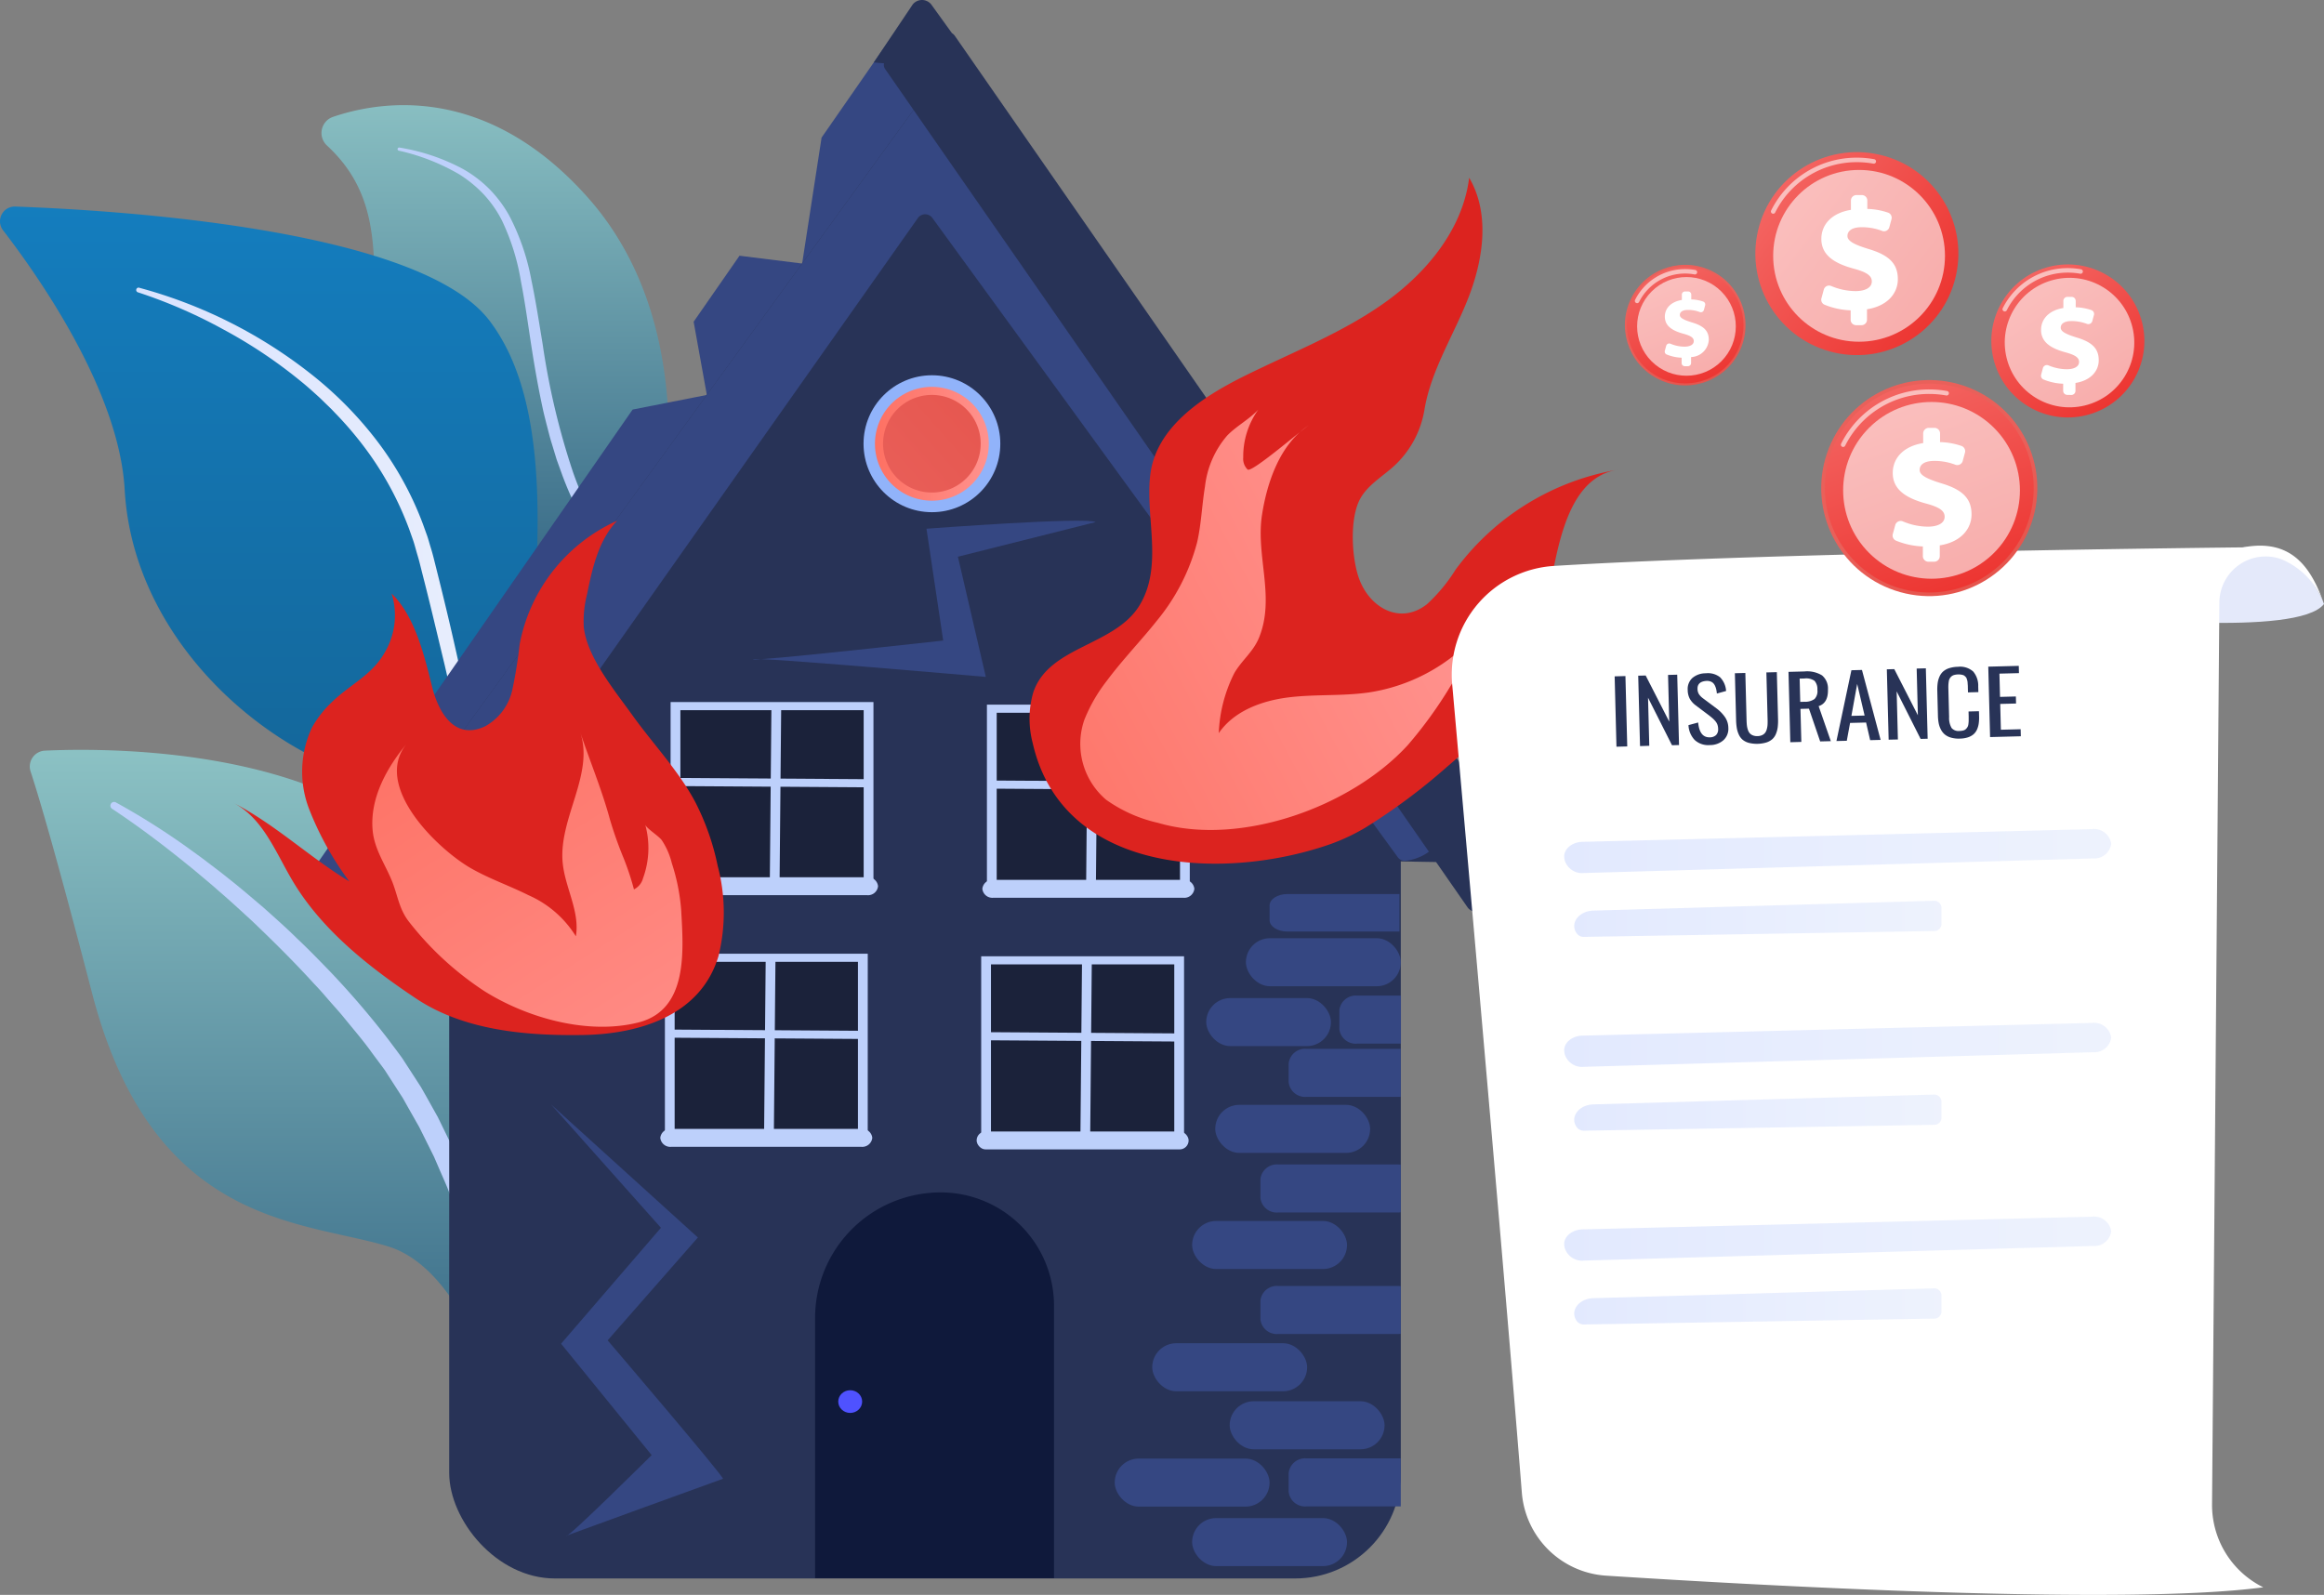 <svg xmlns="http://www.w3.org/2000/svg" xmlns:xlink="http://www.w3.org/1999/xlink" width="264.023" height="181.213" viewBox="0 0 264.023 181.213">
  <rect x="0" y="0" width="264.023" height="181.213" fill="#808080" stroke="none"/>
  <defs>
    <linearGradient id="linear-gradient" x1="0.5" x2="0.5" y2="1" gradientUnits="objectBoundingBox">
      <stop offset="0" stop-color="#8cc2c4"/>
      <stop offset="1" stop-color="#316382"/>
    </linearGradient>
    <linearGradient id="linear-gradient-2" x1="0.5" x2="0.5" y2="1" gradientUnits="objectBoundingBox">
      <stop offset="0" stop-color="#147dbe"/>
      <stop offset="1" stop-color="#154e72"/>
    </linearGradient>
    <linearGradient id="linear-gradient-3" y1="0.5" x2="1" y2="0.5" gradientUnits="objectBoundingBox">
      <stop offset="0" stop-color="#dae3fe"/>
      <stop offset="1" stop-color="#e9effd"/>
    </linearGradient>
    <linearGradient id="linear-gradient-5" x1="2.68" y1="-1.45" x2="-0.125" y2="1.059" gradientUnits="objectBoundingBox">
      <stop offset="0" stop-color="#e1473d"/>
      <stop offset="1" stop-color="#e9605a"/>
    </linearGradient>
    <linearGradient id="linear-gradient-6" y1="0.5" x2="1" y2="0.5" gradientUnits="objectBoundingBox">
      <stop offset="0" stop-color="#fe7062"/>
      <stop offset="1" stop-color="#ff928e"/>
    </linearGradient>
    <linearGradient id="linear-gradient-7" x1="19.059" y1="-32.068" x2="12.318" y2="-20.237" gradientUnits="objectBoundingBox">
      <stop offset="0" stop-color="#4042e2"/>
      <stop offset="1" stop-color="#4f52ff"/>
    </linearGradient>
    <linearGradient id="linear-gradient-8" x1="0.132" y1="0.971" x2="-0.132" y2="1.298" gradientUnits="objectBoundingBox">
      <stop offset="0" stop-color="#283357"/>
      <stop offset="1" stop-color="#4f52ff"/>
    </linearGradient>
    <linearGradient id="linear-gradient-9" x1="-0.284" y1="0.909" x2="0.792" y2="0.31" xlink:href="#linear-gradient-6"/>
    <linearGradient id="linear-gradient-10" x1="0.065" y1="-0.152" x2="1.122" y2="1.354" xlink:href="#linear-gradient-6"/>
    <linearGradient id="linear-gradient-17" x1="-0.184" y1="1.294" x2="0.486" y2="0.516" xlink:href="#linear-gradient-5"/>
    <linearGradient id="linear-gradient-18" x1="1.146" y1="-1.146" x2="0.186" y2="0.994" gradientUnits="objectBoundingBox">
      <stop offset="0" stop-color="#fc9e9c"/>
      <stop offset="1" stop-color="#ec322e"/>
    </linearGradient>
  </defs>
  <g id="insurance" transform="translate(-212.888 -8245.788)">
    <g id="insurance-2" data-name="insurance" transform="translate(17.195 8147.726)">
      <g id="Group_66" data-name="Group 66" transform="translate(195.383 97.687)">
        <g id="Group_4" data-name="Group 4" transform="translate(0.31 12.324)">
          <g id="Group_1" data-name="Group 1" transform="translate(36.521)">
            <path id="Path_2" data-name="Path 2" d="M512.063,246.955s-24.827,2.067-29.382-15.3c-4.234-16.141,2.282-27.226-7.014-35.81a1.936,1.936,0,0,1,.7-3.245c5.493-1.87,17.443-3.737,28.9,9.112C520.818,219.148,512.063,246.955,512.063,246.955Z" transform="translate(-475.053 -191.27)" fill="url(#linear-gradient)"/>
            <path id="Path_3" data-name="Path 3" d="M567.93,277.394a12.421,12.421,0,0,1-2.917-2.482,21.766,21.766,0,0,1-2.3-3.029,36.126,36.126,0,0,1-3.35-6.8l-.644-1.781-.55-1.81c-.194-.6-.341-1.213-.5-1.824s-.314-1.22-.458-1.832c-.54-2.454-.975-4.927-1.359-7.4s-.713-4.937-1.187-7.358a25.587,25.587,0,0,0-2.174-6.964,13.074,13.074,0,0,0-2.064-2.948,14.2,14.2,0,0,0-2.8-2.286,23.931,23.931,0,0,0-6.85-2.677h0a.179.179,0,0,1,.076-.349A23.013,23.013,0,0,1,548,230.248a13.662,13.662,0,0,1,3.065,2.309,14.013,14.013,0,0,1,2.3,3.092,25.865,25.865,0,0,1,2.472,7.2c.519,2.466.894,4.936,1.3,7.39a83.248,83.248,0,0,0,3.414,14.412,41.5,41.5,0,0,0,3.015,6.708,25.939,25.939,0,0,0,2.03,3.056,16.15,16.15,0,0,0,1.2,1.382,9.95,9.95,0,0,0,1.351,1.2l.023.016a.231.231,0,0,1-.249.389Z" transform="translate(-532.001 -223.038)" fill="#bdd0fb"/>
          </g>
          <g id="Group_2" data-name="Group 2" transform="translate(0 11.518)">
            <path id="Path_4" data-name="Path 4" d="M262.438,414.878c1.895,1.507-9.105-17.881-6.428-63.3,1.262-21.4,6.91-47.326-2.679-59.9-7.98-10.465-42.5-12.545-53.856-12.949a1.676,1.676,0,0,0-1.391,2.7c4.27,5.547,13.192,18.378,13.815,29.472.821,14.622,11.995,26.262,23.2,31.209s17.223,8.681,18.817,28.689S257.055,410.595,262.438,414.878Z" transform="translate(-197.734 -278.726)" fill="url(#linear-gradient-2)"/>
            <path id="Path_5" data-name="Path 5" d="M315.516,348.726a54.31,54.31,0,0,1,19.264,9.6,42.566,42.566,0,0,1,7.685,7.707,36.883,36.883,0,0,1,5.292,9.558l.465,1.291c.152.431.264.876.4,1.313s.262.882.369,1.316l.325,1.3q.656,2.606,1.277,5.22,1.24,5.229,2.311,10.5c1.433,7.023,2.643,14.088,3.412,21.228a.341.341,0,0,1-.676.095l0-.011c-.594-3.512-1.25-7.028-1.975-10.522q-1.061-5.249-2.241-10.473l-1.193-5.22-1.251-5.206q-.623-2.6-1.29-5.2l-.328-1.3c-.109-.433-.241-.842-.36-1.265s-.228-.844-.371-1.256l-.437-1.235a36.577,36.577,0,0,0-4.988-9.187,40.4,40.4,0,0,0-3.41-4l-.455-.477-.473-.459c-.317-.3-.626-.618-.949-.916-.655-.588-1.3-1.184-1.991-1.737a54.64,54.64,0,0,0-8.8-5.9,57,57,0,0,0-9.747-4.241l-.017-.006a.274.274,0,0,1,.155-.525Z" transform="translate(-299.705 -339.5)" fill="url(#linear-gradient-3)"/>
          </g>
          <g id="Group_3" data-name="Group 3" transform="translate(3.384 73.25)">
            <path id="Path_6" data-name="Path 6" d="M277.763,825.53s-3.928-18.679-13.653-21.637-26.723-2.239-33.608-28.768c-4.031-15.531-6.023-22.267-6.983-25.183a1.806,1.806,0,0,1,1.633-2.371c8.462-.38,36.262-.29,46.007,16.377C282.713,783.708,277.763,825.53,277.763,825.53Z" transform="translate(-223.427 -747.482)" fill="url(#linear-gradient)"/>
            <path id="Path_7" data-name="Path 7" d="M293.551,792.481a80.564,80.564,0,0,1,8.705,5.54l1.044.757,1.027.78c.687.518,1.372,1.038,2.039,1.581,1.353,1.064,2.655,2.188,3.967,3.3,1.281,1.149,2.574,2.288,3.8,3.5,1.257,1.179,2.455,2.418,3.656,3.654a96.877,96.877,0,0,1,6.746,7.861c.519.7,1.05,1.392,1.559,2.1l1.421,2.191.71,1.1.643,1.134,1.271,2.277,1.142,2.341.568,1.172.508,1.2c.335.8.685,1.594,1,2.4l.887,2.443a74.549,74.549,0,0,1,4.11,20.288.745.745,0,0,1-1.483.127l-.005-.047a77.934,77.934,0,0,0-1.805-9.935,91.7,91.7,0,0,0-2.954-9.665l-.907-2.355c-.323-.776-.671-1.541-1-2.314l-.5-1.156-.559-1.128-1.122-2.253-1.24-2.187-.617-1.1-.681-1.055-1.36-2.111c-.488-.679-1-1.343-1.493-2.016-.964-1.359-2.085-2.64-3.146-3.952-.528-.66-1.109-1.275-1.661-1.915s-1.1-1.282-1.691-1.89c-2.276-2.5-4.68-4.888-7.133-7.224-1.249-1.144-2.492-2.3-3.781-3.4-.631-.566-1.281-1.111-1.932-1.654l-.975-.818-.993-.8c-2.637-2.129-5.366-4.178-8.184-6.04l-.014-.009a.423.423,0,0,1,.433-.725Z" transform="translate(-283.775 -786.512)" fill="#bdd0fb"/>
          </g>
        </g>
        <g id="Group_27" data-name="Group 27" transform="translate(35.467 0.375)">
          <path id="Path_8" data-name="Path 8" d="M538.568,129.063l-5.951-2.856a1.266,1.266,0,0,0-1.542.343l-8.195,11.8-2.209,14.311-7.116-.887-5.211,7.5,1.5,8.316-8.432,1.663L464.85,221.883a.86.86,0,0,0,.413,1.282l5.952,2.856a1.265,1.265,0,0,0,1.542-.343l66.225-95.332A.86.86,0,0,0,538.568,129.063Z" transform="translate(-464.699 -122.718)" fill="#354782"/>
          <rect id="Rectangle_2" data-name="Rectangle 2" width="108.109" height="99.68" rx="12" transform="translate(15.875 79.666)" fill="#283357"/>
          <path id="Path_9" data-name="Path 9" d="M526.135,249.956,589.849,162.1l57.7,89.861Z" transform="translate(-518.044 -153.992)" fill="#283357"/>
          <g id="Group_5" data-name="Group 5" transform="translate(91.48 101.582)">
            <rect id="Rectangle_3" data-name="Rectangle 3" width="17.597" height="5.458" rx="2.729" transform="translate(0 64.142)" fill="#354782"/>
            <rect id="Rectangle_4" data-name="Rectangle 4" width="17.597" height="5.458" rx="2.729" transform="translate(8.798 70.903)" fill="#354782"/>
            <rect id="Rectangle_5" data-name="Rectangle 5" width="17.597" height="5.458" rx="2.729" transform="translate(13.063 57.63)" fill="#354782"/>
            <rect id="Rectangle_6" data-name="Rectangle 6" width="17.597" height="5.458" rx="2.729" transform="translate(4.265 51.037)" fill="#354782"/>
            <rect id="Rectangle_7" data-name="Rectangle 7" width="17.597" height="5.458" rx="2.729" transform="translate(8.798 37.146)" fill="#354782"/>
            <rect id="Rectangle_8" data-name="Rectangle 8" width="17.597" height="5.458" rx="2.729" transform="translate(11.423 23.953)" fill="#354782"/>
            <rect id="Rectangle_9" data-name="Rectangle 9" width="14.17" height="5.458" rx="2.729" transform="translate(10.399 11.819)" fill="#354782"/>
            <rect id="Rectangle_10" data-name="Rectangle 10" width="17.597" height="5.458" rx="2.729" transform="translate(14.906 5.018)" fill="#354782"/>
            <path id="Path_10" data-name="Path 10" d="M1322.166,1358.8h-10.731a1.867,1.867,0,0,0-2.007,1.668v2.122a1.867,1.867,0,0,0,2.007,1.668h10.731Z" transform="translate(-1289.662 -1294.68)" fill="#354782"/>
            <path id="Path_11" data-name="Path 11" d="M1301.01,1210.055a2.387,2.387,0,0,0-.356-.028h-13.583a1.867,1.867,0,0,0-2.007,1.668v2.122a1.867,1.867,0,0,0,2.007,1.668h13.583a2.371,2.371,0,0,0,.356-.028Z" transform="translate(-1268.507 -1165.496)" fill="#354782"/>
            <path id="Path_12" data-name="Path 12" d="M1301.01,1105.23a2.371,2.371,0,0,0-.356-.028h-13.583a1.867,1.867,0,0,0-2.007,1.668v2.122a1.867,1.867,0,0,0,2.007,1.668h13.583a2.387,2.387,0,0,0,.356-.028Z" transform="translate(-1268.507 -1074.476)" fill="#354782"/>
            <path id="Path_13" data-name="Path 13" d="M1322.166,1005.429h-10.731a1.867,1.867,0,0,0-2.007,1.668v2.121a1.867,1.867,0,0,0,2.007,1.668h10.731Z" transform="translate(-1289.662 -987.842)" fill="#354782"/>
            <path id="Path_14" data-name="Path 14" d="M1360.139,959.523h-4.988a1.867,1.867,0,0,0-2.007,1.668v2.122a1.867,1.867,0,0,0,2.007,1.668h4.988Z" transform="translate(-1327.621 -947.982)" fill="#354782"/>
            <path id="Path_15" data-name="Path 15" d="M1307.714,871.887h-12.747c-1.1,0-2.007.587-2.007,1.3v1.66c0,.718.9,1.3,2.007,1.3h12.747Z" transform="translate(-1275.363 -871.887)" fill="#354782"/>
          </g>
          <g id="Group_7" data-name="Group 7" transform="translate(62.947 42.638)">
            <ellipse id="Ellipse_1" data-name="Ellipse 1" cx="7.769" cy="7.779" rx="7.769" ry="7.779" transform="translate(0 0)" fill="#91b3fa"/>
            <g id="Group_6" data-name="Group 6" transform="translate(1.308 1.31)">
              <ellipse id="Ellipse_2" data-name="Ellipse 2" cx="6" cy="6.008" rx="6" ry="6.008" transform="translate(0.461 0.462)" fill="url(#linear-gradient-5)"/>
              <path id="Path_16" data-name="Path 16" d="M959.076,447.187a6.466,6.466,0,1,1,4.568-1.895h0A6.413,6.413,0,0,1,959.076,447.187Zm0-12.016a5.546,5.546,0,1,0,3.916,9.468h0a5.546,5.546,0,0,0-3.916-9.468Z" transform="translate(-952.615 -434.248)" fill="url(#linear-gradient-6)"/>
            </g>
          </g>
          <g id="Group_8" data-name="Group 8" transform="translate(57.442 135.482)">
            <path id="Rectangle_11" data-name="Rectangle 11" d="M14.27,0h0A12.874,12.874,0,0,1,27.144,12.874V43.832a0,0,0,0,1,0,0H0a0,0,0,0,1,0,0V14.27A14.27,14.27,0,0,1,14.27,0Z" fill="#0f193b"/>
            <ellipse id="Ellipse_3" data-name="Ellipse 3" cx="1.358" cy="1.29" rx="1.358" ry="1.29" transform="translate(2.632 22.477)" fill="url(#linear-gradient-7)"/>
          </g>
          <g id="Group_25" data-name="Group 25" transform="translate(39.858 79.768)">
            <g id="Group_12" data-name="Group 12" transform="translate(35.937 28.886)">
              <g id="Group_10" data-name="Group 10" transform="translate(0.519)">
                <rect id="Rectangle_12" data-name="Rectangle 12" width="21.935" height="20.463" transform="translate(0.555 0.462)" fill="#1b223a"/>
                <g id="Group_9" data-name="Group 9">
                  <path id="Path_17" data-name="Path 17" d="M1067.222,946.966h-23.046V925.58h23.046Zm-21.935-.923h20.824V926.5h-20.824Z" transform="translate(-1044.176 -925.58)" fill="#bdd0fb"/>
                </g>
              </g>
              <g id="Group_11" data-name="Group 11" transform="translate(0 0.672)">
                <path id="Path_18" data-name="Path 18" d="M1130.822,951.181l-1.111-.007.188-20.489,1.111.007Z" transform="translate(-1117.927 -930.686)" fill="#bdd0fb"/>
                <path id="Path_19" data-name="Path 19" d="M1071.628,992.125l-21.327-.139.009-.923,21.327.139Z" transform="translate(-1048.975 -983.112)" fill="#bdd0fb"/>
                <rect id="Rectangle_13" data-name="Rectangle 13" width="24.084" height="2.039" rx="1.019" transform="translate(0 19.233)" fill="#bdd0fb"/>
              </g>
            </g>
            <g id="Group_16" data-name="Group 16" transform="translate(36.588 0.294)">
              <g id="Group_14" data-name="Group 14" transform="translate(0.519)">
                <rect id="Rectangle_14" data-name="Rectangle 14" width="21.935" height="20.463" transform="translate(0.556 0.462)" fill="#1b223a"/>
                <g id="Group_13" data-name="Group 13">
                  <path id="Path_20" data-name="Path 20" d="M1072.167,729.863h-23.046V708.477h23.046Zm-21.935-.923h20.824V709.4h-20.824Z" transform="translate(-1049.121 -708.477)" fill="#bdd0fb"/>
                </g>
              </g>
              <g id="Group_15" data-name="Group 15" transform="translate(0 0.672)">
                <path id="Path_21" data-name="Path 21" d="M1135.767,734.078l-1.111-.007.188-20.489,1.111.007Z" transform="translate(-1122.873 -713.582)" fill="#bdd0fb"/>
                <path id="Path_22" data-name="Path 22" d="M1076.573,775.021l-21.327-.139.009-.923,21.327.139Z" transform="translate(-1053.92 -766.008)" fill="#bdd0fb"/>
                <path id="Path_23" data-name="Path 23" d="M1068.038,861.662h-21.631a1.141,1.141,0,0,1-1.227-1.019h0a1.141,1.141,0,0,1,1.227-1.019h21.631a1.141,1.141,0,0,1,1.226,1.019h0A1.141,1.141,0,0,1,1068.038,861.662Z" transform="translate(-1045.18 -840.39)" fill="#bdd0fb"/>
              </g>
            </g>
            <g id="Group_20" data-name="Group 20" transform="translate(0 28.591)">
              <g id="Group_18" data-name="Group 18" transform="translate(0.519)">
                <rect id="Rectangle_15" data-name="Rectangle 15" width="21.935" height="20.463" transform="translate(0.556 0.462)" fill="#1b223a"/>
                <g id="Group_17" data-name="Group 17">
                  <path id="Path_24" data-name="Path 24" d="M794.342,944.731H771.3V923.345h23.046Zm-21.935-.923h20.824V924.268H772.407Z" transform="translate(-771.296 -923.345)" fill="#bdd0fb"/>
                </g>
              </g>
              <g id="Group_19" data-name="Group 19" transform="translate(0 0.672)">
                <path id="Path_25" data-name="Path 25" d="M857.942,948.947l-1.111-.007.188-20.489,1.111.007Z" transform="translate(-845.047 -928.451)" fill="#bdd0fb"/>
                <path id="Path_26" data-name="Path 26" d="M798.748,989.89l-21.327-.139.009-.923,21.327.139Z" transform="translate(-776.095 -980.876)" fill="#bdd0fb"/>
                <path id="Path_27" data-name="Path 27" d="M790.213,1076.531H768.581a1.141,1.141,0,0,1-1.227-1.019h0a1.141,1.141,0,0,1,1.227-1.019h21.631a1.141,1.141,0,0,1,1.226,1.019h0A1.141,1.141,0,0,1,790.213,1076.531Z" transform="translate(-767.355 -1055.259)" fill="#bdd0fb"/>
              </g>
            </g>
            <g id="Group_24" data-name="Group 24" transform="translate(0.651)">
              <g id="Group_22" data-name="Group 22" transform="translate(0.519)">
                <rect id="Rectangle_16" data-name="Rectangle 16" width="21.935" height="20.463" transform="translate(0.555 0.462)" fill="#1b223a"/>
                <g id="Group_21" data-name="Group 21">
                  <path id="Path_28" data-name="Path 28" d="M799.288,727.627H776.242V706.241h23.046Zm-21.935-.923h20.824V707.164H777.353Z" transform="translate(-776.242 -706.241)" fill="#bdd0fb"/>
                </g>
              </g>
              <g id="Group_23" data-name="Group 23" transform="translate(0 0.672)">
                <path id="Path_29" data-name="Path 29" d="M862.887,731.843l-1.111-.007.188-20.489,1.111.007Z" transform="translate(-849.993 -711.347)" fill="#bdd0fb"/>
                <path id="Path_30" data-name="Path 30" d="M803.694,772.787l-21.327-.139.009-.923,21.327.139Z" transform="translate(-781.041 -763.773)" fill="#bdd0fb"/>
                <path id="Path_31" data-name="Path 31" d="M795.159,859.427H773.528a1.141,1.141,0,0,1-1.227-1.019h0a1.141,1.141,0,0,1,1.227-1.019h21.631a1.141,1.141,0,0,1,1.227,1.019h0A1.141,1.141,0,0,1,795.159,859.427Z" transform="translate(-772.301 -838.155)" fill="#bdd0fb"/>
              </g>
            </g>
          </g>
          <g id="Group_26" data-name="Group 26" transform="translate(8.789)">
            <path id="Path_32" data-name="Path 32" d="M594.452,143.054l-62.888,86.691c-.363.512.086,1.157.8,1.151l4.641-.041a8.587,8.587,0,0,0,6.961-3.356L591.8,159.672a1.021,1.021,0,0,1,1.578-.009l52.936,72.72a1,1,0,0,0,.932.358h0c3.4-.457,5.263-3.545,3.672-6.082l-54.19-86.428C596.391,139.7,594.818,142.538,594.452,143.054Z" transform="translate(-531.435 -134.947)" fill="#354782"/>
            <path id="Path_33" data-name="Path 33" d="M1026.875,199.874,963.5,108.644h0l-2.807-4.042a1.052,1.052,0,0,0-.323-.3l-2.364-3.277a1.35,1.35,0,0,0-2.1.028l-4.414,6.579,1.164.1a.829.829,0,0,0,.135.664l66.183,95.272a1.312,1.312,0,0,0,1.6.356l5.879-2.821A.892.892,0,0,0,1026.875,199.874Z" transform="translate(-896.169 -100.537)" fill="url(#linear-gradient-8)"/>
          </g>
          <path id="Path_34" data-name="Path 34" d="M674.926,1102.466c.013.448,9.684-9.151,9.684-9.151l-10.291-12.659,11.344-13.172-12.473-14.006,16.671,15.109-10.252,11.686s13.367,15.653,13.095,15.73S674.926,1102.466,674.926,1102.466Z" transform="translate(-645.733 -927.982)" fill="#354782"/>
          <path id="Path_35" data-name="Path 35" d="M886.241,549.943c-1.042-.614-19.218.752-19.218.752l1.9,12.707s-21.765,2.424-21.606,2.124,26.447,2.007,26.447,2.007l-3.169-13.657Z" transform="translate(-796.925 -490.622)" fill="#354782"/>
        </g>
        <g id="Group_28" data-name="Group 28" transform="translate(117.275 20.568)">
          <path id="Path_36" data-name="Path 36" d="M1124.013,327.737a23.227,23.227,0,0,1-3.891,1.835c-11.975,4.208-30.449,3.565-33.869-11.469a10.864,10.864,0,0,1,.039-5.667c1.7-5.36,9.27-5.327,12.1-9.981,2.711-4.452.647-9.951,1.214-14.792.641-5.477,5.971-8.9,10.549-11.187,5.34-2.668,10.978-4.831,15.869-8.255s9.079-8.427,9.815-14.351c2.349,3.985,1.641,9.084,0,13.409-1.633,4.3-4.337,8.4-5.083,12.972a11.147,11.147,0,0,1-3.443,6.368c-1.317,1.205-2.961,2.135-3.834,3.692-1.251,2.23-1,6.8-.129,9.157,1.224,3.3,4.676,5.248,7.706,2.851a18.912,18.912,0,0,0,3.246-3.927,28.886,28.886,0,0,1,18.344-11.332c-6.458,1.076-6.944,11.107-8.172,15.951a45.923,45.923,0,0,1-1.6,5.371c-1.93,4.972-5.515,9.032-9.552,12.424A68.73,68.73,0,0,1,1124.013,327.737Z" transform="translate(-1085.897 -253.87)" fill="#dc231f"/>
          <path id="Path_37" data-name="Path 37" d="M1132.571,484.759c1.8-2.423,4.038-4.741,5.68-6.822a23.243,23.243,0,0,0,4.6-8.938c.48-2.084.544-4.24.895-6.349a10.676,10.676,0,0,1,2.526-5.788c1.069-1.1,2.487-1.821,3.532-2.947a9.127,9.127,0,0,0-1.713,5.437,1.7,1.7,0,0,0,.5,1.378c.494.368,6-4.417,6.985-5.051-3.322,2.134-4.781,6.52-5.353,10.2-.726,4.665,1.519,9.345-.325,13.919-.665,1.65-1.948,2.564-2.819,4.055a16.553,16.553,0,0,0-1.769,6.826c1.727-2.523,4.881-3.684,7.916-4.062s6.125-.127,9.151-.565a20.558,20.558,0,0,0,14.695-10.033,11.3,11.3,0,0,1-1.684,3.443l-3.746,5.859a48.294,48.294,0,0,1-4.863,6.722c-6.42,7.015-19.023,11.579-28.389,8.823a16.28,16.28,0,0,1-5.876-2.62,8.336,8.336,0,0,1-2.471-9.092A18.162,18.162,0,0,1,1132.571,484.759Z" transform="translate(-1123.815 -427.571)" fill="url(#linear-gradient-9)"/>
        </g>
        <g id="Group_29" data-name="Group 29" transform="translate(26.768 59.538)">
          <path id="Path_38" data-name="Path 38" d="M345.514,489.3c-.873-3.5-1.931-8.039-4.608-10.63a8.285,8.285,0,0,1-.84,6.789c-1.477,2.54-3.885,3.53-5.937,5.53a12.046,12.046,0,0,0-2.271,2.9,11.786,11.786,0,0,0-.341,9.22,34.961,34.961,0,0,0,4.589,8.271c-4.564-2.769-8.481-6.544-13.233-8.956,3.417,1.709,4.869,5.694,6.832,8.972,3.317,5.54,8.687,9.754,13.991,13.292,5.457,3.64,12.523,4.232,18.92,4.138,6.367-.094,13.409-2.184,15.423-8.973a20.63,20.63,0,0,0-.089-10.24,28.275,28.275,0,0,0-2.532-7.227c-1.914-3.605-4.8-6.6-7.176-9.92-2-2.793-5.167-6.6-5.509-10.03a12.357,12.357,0,0,1,.371-3.674c.609-2.991,1.3-6.14,3.421-8.371a19.345,19.345,0,0,0-11.076,14.047,52.462,52.462,0,0,1-.836,5.19,6.271,6.271,0,0,1-3.071,4.114C348,495.434,346.2,492.031,345.514,489.3Z" transform="translate(-322.872 -470.39)" fill="#dc231f"/>
          <path id="Path_39" data-name="Path 39" d="M514.761,732.582a30.363,30.363,0,0,1,1.192,3.592,1.987,1.987,0,0,0,1.035-1.28,9.963,9.963,0,0,0,.246-6.075c.112.4,1.549,1.3,1.876,1.76a8.24,8.24,0,0,1,1.145,2.618,22.839,22.839,0,0,1,1.062,5.3c.254,4.621.833,11.367-4.874,12.8s-12.6-.495-17.5-3.574a35.457,35.457,0,0,1-8.459-7.758c-1.254-1.538-1.345-3.132-2.079-4.879-.785-1.87-1.942-3.52-2.137-5.6-.342-3.659,1.611-7.172,3.917-9.921-4.039,4.815,3.46,12.021,7.211,14.185,2.094,1.208,4.4,1.994,6.562,3.078a12,12,0,0,1,5.395,4.674c.483-2.819-1.238-5.534-1.5-8.381-.466-5.021,3.6-10,2-14.785,1.112,3.312,2.449,6.5,3.37,9.888A44.885,44.885,0,0,0,514.761,732.582Z" transform="translate(-470.389 -694.283)" fill="url(#linear-gradient-10)"/>
        </g>
        <g id="Group_43" data-name="Group 43" transform="translate(165.24 62.369)">
          <g id="Group_42" data-name="Group 42">
            <path id="Path_57" data-name="Path 57" d="M1689.146,580.424s22.606,2.464,25.518-1.367c0,0-2.317-6.9-9.2-6.437S1689.146,580.424,1689.146,580.424Z" transform="translate(-1615.573 -572.424)" fill="#e4e9fa"/>
            <path id="Path_58" data-name="Path 58" d="M1142.082,573.585a12.374,12.374,0,0,0-11.556,13.451c1.971,22.154,6.112,69.014,7.913,91.84a10.263,10.263,0,0,0,9.574,9.435c18.146,1.165,58.984,3.425,74.656,1.322h0a10.43,10.43,0,0,1-5.818-9.44l.832-102.429a5.261,5.261,0,0,1,7.024-4.95,8.7,8.7,0,0,1,4.861,5.1c-1.479-4.312-3.807-7.466-9.2-6.437C1220.372,571.473,1167.661,572,1142.082,573.585Z" transform="translate(-1130.477 -571.277)" fill="#fff"/>
            <g id="Group_38" data-name="Group 38" transform="translate(12.774 32.21)">
              <path id="Path_59" data-name="Path 59" d="M1229.56,817.3c9.958-.239,48.185-1.2,57.837-1.441a1.975,1.975,0,0,1,2.224,1.664h0a1.937,1.937,0,0,1-2.076,1.663l-57.8,1.657a2.067,2.067,0,0,1-2.218-1.449l-.036-.216C1227.327,818.2,1228.287,817.328,1229.56,817.3Z" transform="translate(-1227.473 -815.855)" opacity="0.78" fill="url(#linear-gradient-3)"/>
              <path id="Path_60" data-name="Path 60" d="M1236.447,881.457h0a1,1,0,0,0,.807.345l39.689-.666a.827.827,0,0,0,.9-.708v-2.02a.842.842,0,0,0-.951-.707l-38.582,1.114C1236.589,878.865,1235.566,880.317,1236.447,881.457Z" transform="translate(-1234.985 -869.556)" opacity="0.78" fill="url(#linear-gradient-3)"/>
            </g>
            <g id="Group_39" data-name="Group 39" transform="translate(12.774 54.228)">
              <path id="Path_61" data-name="Path 61" d="M1229.56,984.5c9.958-.239,48.185-1.2,57.837-1.441a1.975,1.975,0,0,1,2.224,1.664h0a1.937,1.937,0,0,1-2.076,1.663l-57.8,1.657a2.067,2.067,0,0,1-2.218-1.449l-.036-.216C1227.327,985.4,1228.287,984.526,1229.56,984.5Z" transform="translate(-1227.473 -983.053)" opacity="0.78" fill="url(#linear-gradient-3)"/>
              <path id="Path_62" data-name="Path 62" d="M1236.447,1048.656h0a1,1,0,0,0,.807.345l39.689-.666a.827.827,0,0,0,.9-.708v-2.02a.842.842,0,0,0-.951-.707l-38.582,1.114C1236.589,1046.063,1235.566,1047.515,1236.447,1048.656Z" transform="translate(-1234.985 -1036.754)" opacity="0.78" fill="url(#linear-gradient-3)"/>
            </g>
            <g id="Group_40" data-name="Group 40" transform="translate(12.774 76.247)">
              <path id="Path_63" data-name="Path 63" d="M1229.56,1151.693c9.958-.239,48.185-1.2,57.837-1.441a1.975,1.975,0,0,1,2.224,1.664h0a1.937,1.937,0,0,1-2.076,1.663l-57.8,1.657a2.067,2.067,0,0,1-2.218-1.449l-.036-.216C1227.327,1152.6,1228.287,1151.724,1229.56,1151.693Z" transform="translate(-1227.473 -1150.251)" opacity="0.78" fill="url(#linear-gradient-3)"/>
              <path id="Path_64" data-name="Path 64" d="M1236.447,1215.853h0a1,1,0,0,0,.807.345l39.689-.666a.828.828,0,0,0,.9-.708v-2.02a.842.842,0,0,0-.951-.707l-38.582,1.114C1236.589,1213.26,1235.566,1214.712,1236.447,1215.853Z" transform="translate(-1234.985 -1203.952)" opacity="0.78" fill="url(#linear-gradient-3)"/>
            </g>
            <g id="Group_41" data-name="Group 41" transform="translate(18.506 13.667)">
              <path id="Path_65" data-name="Path 65" d="M1271.207,691.846l-.206-7.995,1.225-.032.206,7.995Z" transform="translate(-1271.001 -682.665)" fill="#283357"/>
              <path id="Path_66" data-name="Path 66" d="M1291.536,690.776l-.206-8,.847-.022,2.679,5.243-.137-5.309,1.042-.027.206,7.995-.8.021-2.721-5.4.141,5.463Z" transform="translate(-1288.653 -681.664)" fill="#283357"/>
              <path id="Path_67" data-name="Path 67" d="M1336.572,689.572a2.261,2.261,0,0,1-1.735-.578,2.632,2.632,0,0,1-.705-1.685l1.1-.3q.163,1.714,1.313,1.684a1.022,1.022,0,0,0,.725-.258.923.923,0,0,0,.233-.708,1.542,1.542,0,0,0-.079-.466,1.279,1.279,0,0,0-.232-.4,3.01,3.01,0,0,0-.3-.313q-.141-.124-.4-.33l-1.531-1.152a2.443,2.443,0,0,1-.681-.757,2.172,2.172,0,0,1-.234-.99,1.688,1.688,0,0,1,.529-1.367,2.324,2.324,0,0,1,1.528-.534,2.211,2.211,0,0,1,1.621.453,2.442,2.442,0,0,1,.683,1.558l-1.046.288q-.029-.26-.071-.461a2,2,0,0,0-.135-.4,1.065,1.065,0,0,0-.219-.327.866.866,0,0,0-.334-.194,1.2,1.2,0,0,0-.477-.048q-.986.088-.965.9a1.173,1.173,0,0,0,.15.585,1.891,1.891,0,0,0,.467.485l1.542,1.152a4.314,4.314,0,0,1,.963.989,2.211,2.211,0,0,1,.38,1.216,1.745,1.745,0,0,1-.558,1.407A2.285,2.285,0,0,1,1336.572,689.572Z" transform="translate(-1325.746 -680.579)" fill="#283357"/>
              <path id="Path_68" data-name="Path 68" d="M1378.32,688.432a3.8,3.8,0,0,1-1.989.051,1.911,1.911,0,0,1-.7-.344,1.649,1.649,0,0,1-.439-.578,2.927,2.927,0,0,1-.238-.756,6.518,6.518,0,0,1-.083-.936l-.137-5.3,1.188-.031.138,5.353q.009.342.037.593a2.5,2.5,0,0,0,.11.5,1.156,1.156,0,0,0,.213.4.935.935,0,0,0,.355.244,1.292,1.292,0,0,0,.531.085,1.275,1.275,0,0,0,.524-.112.929.929,0,0,0,.339-.265,1.19,1.19,0,0,0,.192-.413,2.469,2.469,0,0,0,.084-.5q.015-.251.006-.594l-.138-5.352,1.187-.031.137,5.3a6.523,6.523,0,0,1-.035.939,2.929,2.929,0,0,1-.2.768,1.645,1.645,0,0,1-.408.6A1.915,1.915,0,0,1,1378.32,688.432Z" transform="translate(-1361.075 -679.737)" fill="#283357"/>
              <path id="Path_69" data-name="Path 69" d="M1421.173,687.861l-.206-7.995,1.8-.046a3.236,3.236,0,0,1,2.007.445,1.935,1.935,0,0,1,.676,1.6q.04,1.543-1.058,1.895l1.383,3.979-1.209.031-1.273-3.721-.966.025.1,3.752Zm1.129-4.584.47-.012a1.842,1.842,0,0,0,1.156-.317,1.291,1.291,0,0,0,.321-1.048,1.406,1.406,0,0,0-.326-1.015,1.63,1.63,0,0,0-1.138-.265l-.551.014Z" transform="translate(-1401.217 -679.19)" fill="#283357"/>
              <path id="Path_70" data-name="Path 70" d="M1462.331,686.625l1.7-8.044,1.2-.031,2.117,7.946-1.187.031-.462-2.005-1.819.047-.374,2.027Zm1.7-2.857,1.5-.039-.844-3.592Z" transform="translate(-1437.134 -678.09)" fill="#283357"/>
              <path id="Path_71" data-name="Path 71" d="M1506.013,685.237l-.206-7.995.847-.022,2.679,5.244-.137-5.309,1.042-.027.206,8-.8.021-2.721-5.4.141,5.464Z" transform="translate(-1474.885 -676.855)" fill="#283357"/>
              <path id="Path_72" data-name="Path 72" d="M1551.879,683.977a3.208,3.208,0,0,1-.98-.11,1.942,1.942,0,0,1-.7-.349,1.808,1.808,0,0,1-.452-.565,2.628,2.628,0,0,1-.254-.72,5.142,5.142,0,0,1-.087-.852l-.073-2.826a5.443,5.443,0,0,1,.044-.9,2.707,2.707,0,0,1,.216-.744,1.66,1.66,0,0,1,.423-.576,1.96,1.96,0,0,1,.679-.365,3.4,3.4,0,0,1,.971-.151,2.231,2.231,0,0,1,1.748.539,2.494,2.494,0,0,1,.568,1.7l.017.637-1.182.031-.015-.564q0-.183-.01-.287t-.017-.258a1.355,1.355,0,0,0-.036-.24c-.016-.057-.037-.124-.062-.2a.515.515,0,0,0-.094-.178,1.483,1.483,0,0,0-.138-.136.53.53,0,0,0-.186-.106,1.515,1.515,0,0,0-.245-.054,1.863,1.863,0,0,0-.314-.016,1.807,1.807,0,0,0-.452.062.769.769,0,0,0-.314.167.905.905,0,0,0-.3.582,3.541,3.541,0,0,0-.041.4q-.009.191,0,.47l.082,3.163a2.252,2.252,0,0,0,.286,1.247,1.04,1.04,0,0,0,.911.329,1.677,1.677,0,0,0,.428-.059.668.668,0,0,0,.293-.167,1.046,1.046,0,0,0,.18-.236.947.947,0,0,0,.094-.328,3.55,3.55,0,0,0,.031-.38q0-.174,0-.453l-.015-.589,1.182-.03.015.593a4.686,4.686,0,0,1-.044.821,2.527,2.527,0,0,1-.2.683,1.562,1.562,0,0,1-.4.534,1.857,1.857,0,0,1-.639.342A3.18,3.18,0,0,1,1551.879,683.977Z" transform="translate(-1512.678 -675.717)" fill="#283357"/>
              <path id="Path_73" data-name="Path 73" d="M1593.517,683.143l-.206-8,3.465-.09.021.825-2.218.057.068,2.643,1.8-.047.021.8-1.8.047.076,2.932,2.245-.058.021.8Z" transform="translate(-1550.865 -675.058)" fill="#283357"/>
            </g>
          </g>
        </g>
        <g id="Group_65" data-name="Group 65" transform="translate(182.393 12.324)">
          <g id="Group_58" data-name="Group 58" transform="translate(0 15.625)">
            <circle id="Ellipse_4" data-name="Ellipse 4" cx="6.851" cy="6.851" r="6.851" transform="translate(0.094 12.175) rotate(-61.845)" fill="url(#linear-gradient-17)"/>
            <circle id="Ellipse_5" data-name="Ellipse 5" cx="6.624" cy="6.624" r="6.624" transform="translate(0 9.367) rotate(-45)" fill="url(#linear-gradient-18)"/>
            <path id="Path_122" data-name="Path 122" d="M1813.34,632.607a.257.257,0,0,1-.229-.373,6.344,6.344,0,0,1,5.691-3.5,6.444,6.444,0,0,1,1.149.1.257.257,0,0,1-.092.506,5.9,5.9,0,0,0-1.057-.1,5.833,5.833,0,0,0-5.232,3.221A.257.257,0,0,1,1813.34,632.607Z" transform="translate(-1809.435 -625.734)" fill="#fff" opacity="0.59"/>
            <circle id="Ellipse_6" data-name="Ellipse 6" cx="5.606" cy="5.606" r="5.606" transform="translate(1.583 9.511) rotate(-45)" fill="#fff" opacity="0.59"/>
            <g id="Group_57" data-name="Group 57" transform="translate(7.042 5.544)">
              <path id="Path_123" data-name="Path 123" d="M1840.776,656.215v-.61a4.977,4.977,0,0,1-1.711-.371.353.353,0,0,1-.195-.417l.155-.568a.356.356,0,0,1,.483-.233,4.126,4.126,0,0,0,1.58.333c.612,0,1.069-.208,1.069-.633,0-.384-.353-.612-1.2-.841-1.214-.332-2.086-.862-2.086-1.931,0-.965.706-1.7,1.931-1.9v-.61a.355.355,0,0,1,.355-.355h.359a.355.355,0,0,1,.355.355v.548a4.531,4.531,0,0,1,1.356.244.353.353,0,0,1,.221.427l-.142.525a.354.354,0,0,1-.468.239,3.7,3.7,0,0,0-1.33-.241c-.727,0-.934.3-.934.571,0,.332.436.56,1.38.851,1.349.4,1.91.965,1.91,1.972a2.08,2.08,0,0,1-2.014,1.962v.682a.355.355,0,0,1-.355.355h-.358A.355.355,0,0,1,1840.776,656.215Z" transform="translate(-1838.857 -648.08)" fill="#fff"/>
            </g>
          </g>
          <g id="Group_60" data-name="Group 60" transform="translate(12.002 0)">
            <circle id="Ellipse_7" data-name="Ellipse 7" cx="11.927" cy="11.927" r="11.927" transform="translate(0 16.867) rotate(-45)" fill="url(#linear-gradient-17)"/>
            <circle id="Ellipse_8" data-name="Ellipse 8" cx="11.53" cy="11.53" r="11.53" transform="translate(3.034 25.501) rotate(-76.967)" fill="url(#linear-gradient-18)"/>
            <path id="Path_124" data-name="Path 124" d="M1930.707,539.008a.257.257,0,0,1-.229-.373,10.856,10.856,0,0,1,9.738-6,11.013,11.013,0,0,1,1.966.177.257.257,0,0,1-.092.506,10.48,10.48,0,0,0-1.874-.168,10.344,10.344,0,0,0-9.278,5.713A.257.257,0,0,1,1930.707,539.008Z" transform="translate(-1923.347 -526.673)" fill="#fff" opacity="0.59"/>
            <circle id="Ellipse_9" data-name="Ellipse 9" cx="9.759" cy="9.759" r="9.759" transform="translate(7.36 7.36)" fill="#fff" opacity="0.59"/>
            <g id="Group_59" data-name="Group 59" transform="translate(12.82 10.212)">
              <path id="Path_125" data-name="Path 125" d="M1977.21,579.039v-1.062a8.662,8.662,0,0,1-2.979-.646.614.614,0,0,1-.339-.725l.27-.989a.619.619,0,0,1,.84-.405,7.189,7.189,0,0,0,2.751.579c1.066,0,1.861-.361,1.861-1.1,0-.669-.614-1.066-2.1-1.464-2.114-.578-3.632-1.5-3.632-3.361,0-1.68,1.229-2.963,3.361-3.307V565.5a.619.619,0,0,1,.619-.619h.624a.619.619,0,0,1,.619.619v.953a7.9,7.9,0,0,1,2.361.424.616.616,0,0,1,.385.743l-.248.915a.617.617,0,0,1-.814.417,6.44,6.44,0,0,0-2.316-.42c-1.265,0-1.626.524-1.626.994,0,.578.759.976,2.4,1.482,2.349.7,3.325,1.68,3.325,3.433,0,1.608-1.193,3.054-3.505,3.415v1.188a.619.619,0,0,1-.619.619h-.624A.619.619,0,0,1,1977.21,579.039Z" transform="translate(-1973.869 -564.877)" fill="#fff"/>
            </g>
          </g>
          <g id="Group_62" data-name="Group 62" transform="translate(20.316 26.728)">
            <circle id="Ellipse_10" data-name="Ellipse 10" cx="12.273" cy="12.273" r="12.273" transform="translate(1.245 24.521) rotate(-71.489)" fill="url(#linear-gradient-17)"/>
            <circle id="Ellipse_11" data-name="Ellipse 11" cx="11.865" cy="11.865" r="11.865" transform="translate(0 16.779) rotate(-45)" fill="url(#linear-gradient-18)"/>
            <path id="Path_126" data-name="Path 126" d="M1991.074,739.12a.257.257,0,0,1-.229-.373,11.163,11.163,0,0,1,10.013-6.165,11.319,11.319,0,0,1,2.022.182.257.257,0,1,1-.092.506,10.8,10.8,0,0,0-1.93-.174,10.651,10.651,0,0,0-9.554,5.882A.257.257,0,0,1,1991.074,739.12Z" transform="translate(-1984.079 -727.012)" fill="#fff" opacity="0.59"/>
            <circle id="Ellipse_12" data-name="Ellipse 12" cx="10.042" cy="10.042" r="10.042" transform="translate(2.836 17.038) rotate(-45)" fill="#fff" opacity="0.59"/>
            <g id="Group_61" data-name="Group 61" transform="translate(12.615 9.931)">
              <path id="Path_127" data-name="Path 127" d="M2038.876,780.271v-1.093a8.909,8.909,0,0,1-3.066-.665.632.632,0,0,1-.349-.747l.278-1.018a.637.637,0,0,1,.865-.417,7.4,7.4,0,0,0,2.831.6c1.1,0,1.915-.372,1.915-1.134,0-.688-.632-1.1-2.157-1.506-2.175-.6-3.737-1.543-3.737-3.458,0-1.729,1.264-3.049,3.458-3.4v-1.093a.637.637,0,0,1,.637-.637h.642a.637.637,0,0,1,.637.637v.981a8.129,8.129,0,0,1,2.43.436.634.634,0,0,1,.4.765l-.255.941a.635.635,0,0,1-.838.429,6.622,6.622,0,0,0-2.383-.433c-1.3,0-1.674.539-1.674,1.023,0,.595.781,1,2.473,1.525,2.417.725,3.421,1.729,3.421,3.533,0,1.655-1.227,3.142-3.607,3.514v1.223a.637.637,0,0,1-.637.637h-.642A.637.637,0,0,1,2038.876,780.271Z" transform="translate(-2035.439 -765.698)" fill="#fff"/>
            </g>
          </g>
          <g id="Group_64" data-name="Group 64" transform="translate(40.894 14.843)">
            <circle id="Ellipse_13" data-name="Ellipse 13" cx="8.992" cy="8.992" r="8.992" transform="translate(2.954 2.954)" fill="url(#linear-gradient-17)"/>
            <circle id="Ellipse_14" data-name="Ellipse 14" cx="8.693" cy="8.693" r="8.693" transform="translate(0 14.85) rotate(-58.662)" fill="url(#linear-gradient-18)"/>
            <path id="Path_128" data-name="Path 128" d="M2130.486,632.8a.257.257,0,0,1-.229-.373,8.247,8.247,0,0,1,7.4-4.555,8.349,8.349,0,0,1,1.494.134.257.257,0,0,1-.093.506,7.833,7.833,0,0,0-1.4-.126,7.736,7.736,0,0,0-6.939,4.272A.257.257,0,0,1,2130.486,632.8Z" transform="translate(-2125.708 -624.203)" fill="#fff" opacity="0.59"/>
            <circle id="Ellipse_15" data-name="Ellipse 15" cx="7.358" cy="7.358" r="7.358" transform="matrix(0.972, -0.234, 0.234, 0.972, 3.262, 6.702)" fill="#fff" opacity="0.59"/>
            <g id="Group_63" data-name="Group 63" transform="translate(8.895 6.928)">
              <path id="Path_129" data-name="Path 129" d="M2166.43,663.8a.466.466,0,0,1-.466-.466v-.8a6.527,6.527,0,0,1-2.246-.487.463.463,0,0,1-.256-.547l.2-.746a.467.467,0,0,1,.634-.305,5.419,5.419,0,0,0,2.074.437c.8,0,1.4-.272,1.4-.831,0-.5-.463-.8-1.58-1.1-1.594-.436-2.738-1.131-2.738-2.534,0-1.267.926-2.234,2.534-2.493v-.8a.466.466,0,0,1,.466-.466h.47a.467.467,0,0,1,.467.466v.719a5.959,5.959,0,0,1,1.78.32.464.464,0,0,1,.29.56l-.187.69a.465.465,0,0,1-.614.314,4.861,4.861,0,0,0-1.746-.317c-.953,0-1.226.395-1.226.749,0,.436.572.736,1.812,1.117,1.771.531,2.506,1.267,2.506,2.588,0,1.212-.9,2.3-2.643,2.575v.9a.467.467,0,0,1-.466.466Z" transform="translate(-2163.445 -652.653)" fill="#fff"/>
            </g>
          </g>
        </g>
      </g>
    </g>
  </g>
</svg>
